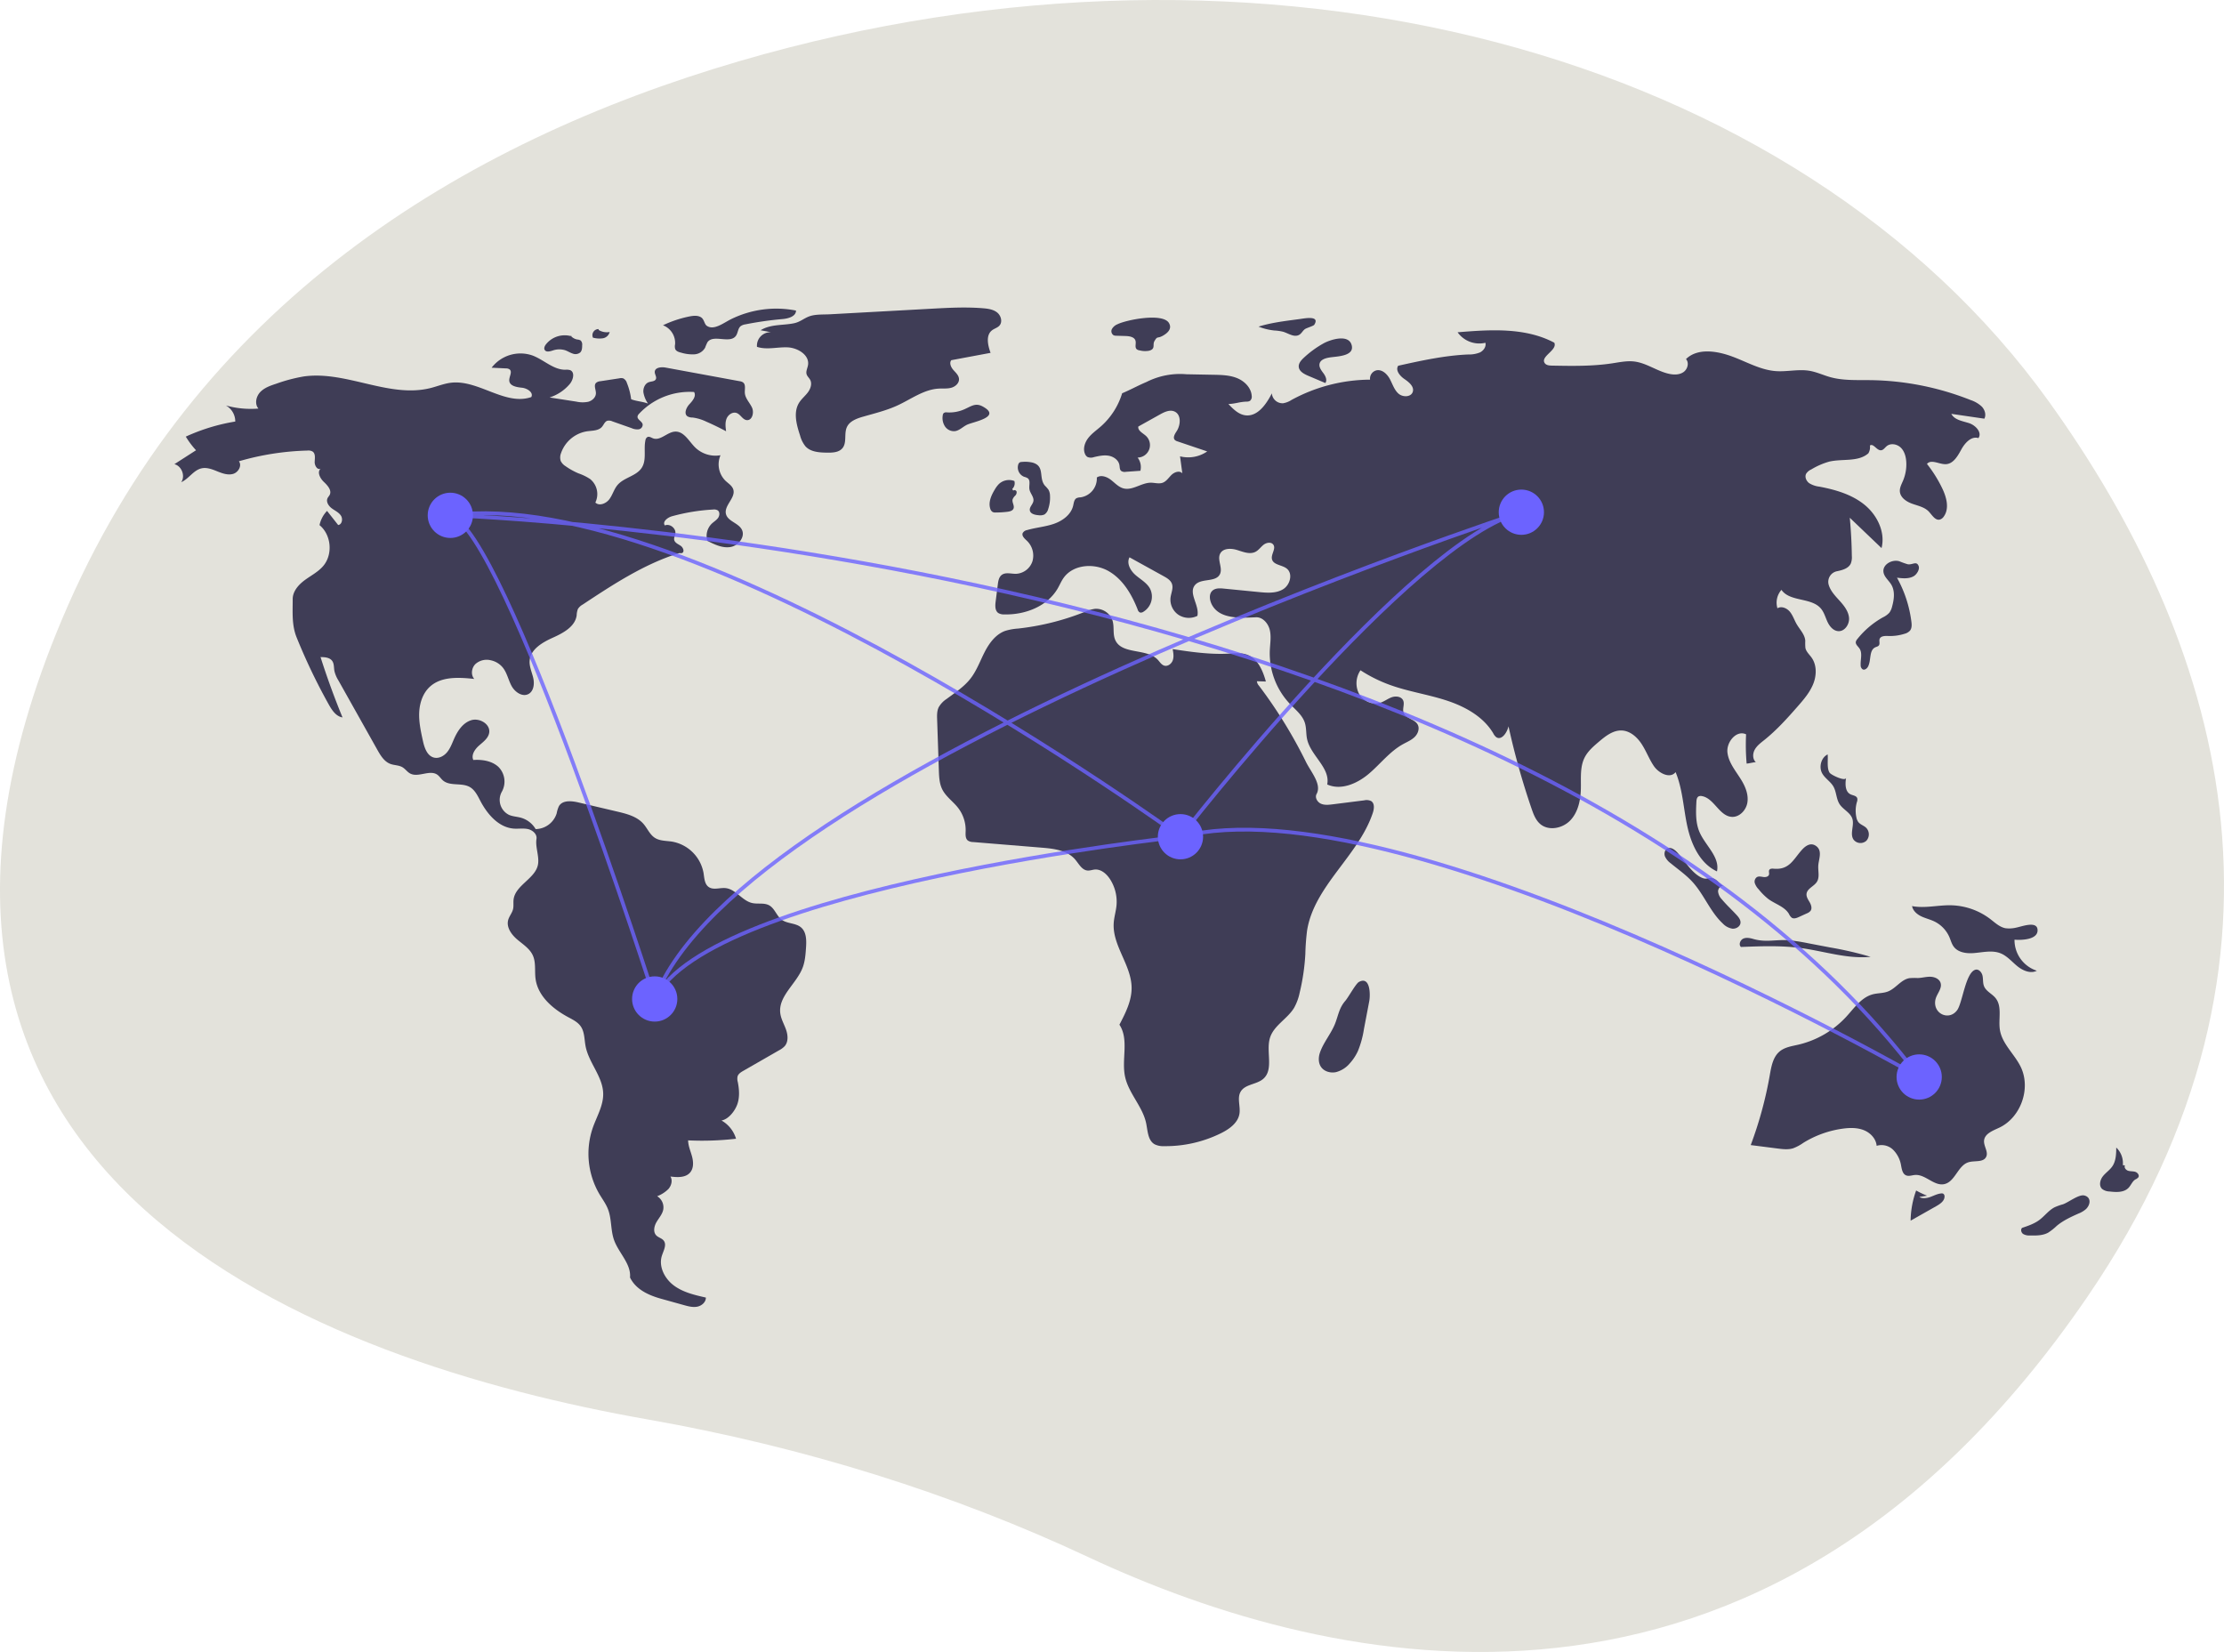 <?xml version="1.0" encoding="UTF-8" standalone="no"?>
<svg
   width="1176.606"
   height="873.979"
   viewBox="0 0 1176.606 873.979"
   role="img"
   version="1.1"
   id="svg68"
   xmlns="http://www.w3.org/2000/svg"
   xmlns:svg="http://www.w3.org/2000/svg"
   xmlns:rdf="http://www.w3.org/1999/02/22-rdf-syntax-ns#"
   xmlns:cc="http://creativecommons.org/ns#"
   xmlns:dc="http://purl.org/dc/elements/1.1/">
  <defs
     id="defs72" />
  <title
     id="title2">connected world</title>
  <path
     d="M1095.664,225.463C962.121,39.632,680.019-35.748,402.58,45.439,255.907,88.36,114.487,174.358,44.402,340.88-80.881,638.554,182.167,733.624,354.172,763.924c83.172,14.651,161.507,39.263,233.089,72.771C716.045,896.979,944,950.398,1115.894,699.286,1240.482,517.28,1184.616,349.244,1095.664,225.463Z"
     fill="#f2f2f2"
     id="path4"
     transform="translate(-11.697 -13.011)"
     style="fill:#e3e2db" />
  <g
     id="_x38_"
     transform="matrix(11.862,0,0,10.784,-1607.939,-1443.601)">
    <g
       id="_x31_0"
       transform="matrix(0.858,0,0,1.216,-117.502,-33.829)">
      <path
         style="fill:#ffccaa"
         d="m 176.627,141.939 c 13.089,-7.887 29.892,-11.402 32.119,-7.273 1.558,2.889 -4.851,7.981 -3.018,10.616 2.062,2.965 11.596,-1.433 12.846,0.786 0.82,1.455 -2.28,5.12 -6.423,8.521 -18.634,15.295 -51.273,19.433 -53.221,13.83 -1.544,-4.442 16.433,-14.328 14.878,-16.91 -0.889,-1.476 -7.072,1.237 -7.754,-0.086 -0.684,-1.33 4.614,-5.893 10.573,-9.484 z"
         id="path11438" />
      <g
         id="g11542">
        <g
           id="g11444">
          <path
             style="fill:#ff9e94"
             d="m 183.351,137.559 -0.506,-2.419 c 1.009,-0.362 2.013,-0.728 3.022,-1.09 0.294,-0.105 0.584,-0.21 0.878,-0.315 0.688,-0.246 1.37,-0.496 2.058,-0.742 1.82,0.164 3.634,0.325 5.453,0.484 -0.007,0.108 -0.031,0.269 -0.098,0.463 -0.339,0.961 -1.477,1.778 -6.352,2.823 -1.122,0.24 -2.637,0.533 -4.455,0.796 z"
             id="path11440" />
          <path
             style="fill:#190404"
             d="m 187.26,137.142 c -0.335,-1.193 -0.669,-2.386 -1.003,-3.579 1.49,-0.282 2.5,-0.7 3.177,-1.056 0.434,-0.229 1.328,-0.747 2.532,-0.721 0.134,0.003 0.244,0.012 0.318,0.019 0.658,0.558 1.316,1.117 1.974,1.675 0.042,0.174 0.047,0.329 0.032,0.464 -0.135,1.283 -2.131,1.897 -2.247,1.932 -1.594,0.421 -3.189,0.843 -4.783,1.266 z"
             id="path11442" />
        </g>
        <path
           style="fill:#ff9e94"
           d="m 206.612,133.844 c 0.325,0.498 0.65,0.995 0.974,1.493 -0.832,0.817 -1.468,1.53 -1.901,2.037 -1.779,2.086 -2.278,3.021 -3.573,3.562 -0.511,0.214 -1.295,0.423 -2.399,0.306 -0.198,-0.666 -0.397,-1.333 -0.595,-1.999 0.621,-0.635 1.177,-1.073 1.543,-1.341 2.009,-1.472 3.41,-1.558 5.096,-3.138 0.402,-0.376 0.691,-0.717 0.855,-0.92 z"
           id="path11446" />
        <path
           style="fill:#ff9e94"
           d="m 179.793,144.826 c -0.507,-0.309 -1.015,-0.618 -1.522,-0.928 0.399,-1.096 0.666,-2.013 0.838,-2.658 0.708,-2.652 0.763,-3.7 1.691,-4.753 0.368,-0.418 0.988,-0.959 2.045,-1.348 0.462,0.529 0.924,1.058 1.386,1.586 -0.288,0.84 -0.6,1.475 -0.815,1.874 -1.179,2.193 -2.407,2.875 -3.248,5.027 -0.201,0.515 -0.315,0.947 -0.375,1.2 z"
           id="path11448" />
        <path
           style="fill:#ff9e94"
           d="m 180.335,146.716 c -0.071,0.054 -0.185,-0.012 -0.241,-0.044 -0.036,-0.029 -0.162,-0.108 -0.277,-0.492 -0.046,-0.143 -0.095,-0.349 -0.122,-0.62 -0.074,-0.181 -0.167,-0.22 -0.229,-0.229 -0.082,-0.004 -0.343,0.062 -1.12,1.726 0,0 -0.248,0.525 -0.503,1.026 -0.021,0.073 -0.27,0.929 -0.545,0.909 -0.032,-0.002 -0.068,-0.016 -0.107,-0.055 -0.039,-0.24 0.028,-0.463 0.138,-0.725 0.11,-0.261 0.264,-0.559 0.396,-0.96 0.061,-0.189 0.143,-0.471 0.208,-0.825 -0.028,-0.021 -0.076,-0.041 -0.141,-0.041 -0.256,0.032 -0.425,0.566 -0.902,1.343 -0.198,0.336 -0.637,1.045 -0.833,0.981 -0.067,-0.019 -0.085,-0.129 -0.096,-0.171 -0.105,-0.424 0.268,-0.819 0.581,-1.245 0.221,-0.301 0.515,-0.749 0.803,-1.363 -0.306,0.333 -0.616,0.68 -0.927,1.04 -0.258,0.299 -0.507,0.594 -0.747,0.887 -0.108,-0.033 -0.152,-0.088 -0.17,-0.118 -0.092,-0.153 0.003,-0.434 0.275,-0.661 0.426,-0.546 0.852,-1.092 1.277,-1.638 -0.064,-0.092 -0.119,-0.181 -0.175,-0.27 -0.406,0.322 -0.713,0.631 -0.93,0.856 -0.216,0.225 -0.431,0.47 -0.539,0.416 -0.076,-0.041 -0.057,-0.219 -0.05,-0.235 0.016,-0.21 0.154,-0.396 0.393,-0.639 0.56,-0.471 0.961,-0.825 1.04,-0.904 0.078,-0.077 0.146,-0.155 0.146,-0.155 0.015,-0.016 0.035,-0.04 0.061,-0.071 0.015,-0.018 0.068,-0.083 0.122,-0.163 0.068,-0.1 0.078,-0.135 0.136,-0.231 0,0 0.056,-0.092 0.163,-0.231 0.846,-1.092 2.502,-0.738 2.343,-0.519 0.084,0.49 0.524,1.944 0.524,1.944 0.274,0.921 0.13,1.41 0.048,1.477 z"
           id="path11450" />
        <path
           style="fill:#ff9e94"
           d="m 205.371,132.449 c 0.067,-0.058 0.185,-0.001 0.244,0.028 0.038,0.026 0.169,0.097 0.31,0.472 0.055,0.139 0.119,0.342 0.164,0.611 0.086,0.176 0.182,0.209 0.245,0.213 0.082,-0.002 0.339,-0.085 1.002,-1.799 0,0 0.212,-0.542 0.433,-1.059 0.016,-0.074 0.206,-0.946 0.483,-0.945 0.032,0 0.069,0.012 0.111,0.047 0.055,0.237 0.004,0.465 -0.089,0.733 -0.092,0.268 -0.225,0.576 -0.33,0.986 -0.048,0.192 -0.111,0.48 -0.152,0.838 0.03,0.019 0.078,0.036 0.144,0.031 0.253,-0.049 0.386,-0.594 0.809,-1.402 0.175,-0.349 0.565,-1.087 0.765,-1.036 0.068,0.014 0.094,0.123 0.107,0.164 0.134,0.417 -0.213,0.836 -0.496,1.283 -0.2,0.315 -0.464,0.782 -0.709,1.415 0.283,-0.353 0.569,-0.72 0.855,-1.101 0.237,-0.316 0.466,-0.628 0.685,-0.936 0.11,0.026 0.157,0.078 0.178,0.107 0.103,0.146 0.026,0.433 -0.23,0.678 -0.388,0.574 -0.776,1.148 -1.165,1.722 0.07,0.088 0.131,0.172 0.193,0.257 0.384,-0.349 0.67,-0.678 0.87,-0.918 0.201,-0.24 0.399,-0.499 0.51,-0.451 0.079,0.036 0.071,0.215 0.066,0.232 -0.002,0.21 -0.127,0.406 -0.349,0.664 -0.527,0.508 -0.903,0.889 -0.977,0.973 -0.072,0.082 -0.136,0.165 -0.136,0.165 -0.014,0.018 -0.032,0.042 -0.056,0.075 -0.013,0.019 -0.062,0.087 -0.111,0.171 -0.061,0.105 -0.069,0.14 -0.12,0.24 0,0 -0.049,0.095 -0.148,0.241 -0.771,1.147 -2.447,0.907 -2.304,0.677 -0.117,-0.483 -0.655,-1.905 -0.655,-1.905 -0.335,-0.899 -0.223,-1.398 -0.147,-1.471 z"
           id="path11452" />
        <g
           id="g11524">
          <path
             style="fill:#ff9e94"
             d="m 196.742,131.029 c -0.246,0.467 -0.493,0.937 -0.742,1.405 -0.395,0.75 -0.79,1.5 -1.185,2.25 l -3.343,-1.702 c 1.009,-1.472 2.018,-2.945 3.027,-4.417 0.327,0.477 0.74,1.006 1.255,1.544 0.339,0.351 0.672,0.657 0.988,0.92 z"
             id="path11454" />
          <path
             style="fill:#190404"
             d="m 196.742,131.029 c -0.246,0.467 -0.493,0.937 -0.742,1.405 -0.619,-0.336 -0.736,-1.362 -0.255,-2.305 0.339,0.284 0.668,0.592 0.997,0.9 z"
             id="path11456" />
          <path
             style="fill:#ff9e94"
             d="m 195.61,140.004 c -0.175,0.262 -0.397,0.548 -0.699,0.826 -0.738,1.373 -1.477,2.739 -2.215,4.112 -0.524,0.961 -1.04,1.921 -1.564,2.882 -0.849,1.564 -1.707,3.128 -2.556,4.683 -0.667,-1.516 -1.342,-3.04 -2.008,-4.556 -0.333,-0.754 -0.659,-1.5 -0.992,-2.254 0.762,-2.278 1.524,-4.564 2.286,-6.842 0.04,-0.357 0.389,-3.207 1.85,-5.033 0.754,-0.945 1.651,-1.524 1.651,-1.524 0.333,-0.214 0.643,-0.373 0.905,-0.492 0.111,-0.048 0.206,-0.087 0.286,-0.119 0.77,0.588 1.548,1.167 2.318,1.746 0.04,0.056 0.159,0.246 0.318,0.524 0.238,0.635 0.452,1.381 0.571,2.238 0.214,1.515 0.063,2.824 -0.151,3.809 z"
             id="path11458" />
          <path
             style="fill:#ff9e94"
             d="m 190.047,144.855 c 2.005,0.987 2.969,3.13 2.154,4.786 -0.815,1.657 -3.102,2.2 -5.107,1.213 -2.005,-0.987 -2.969,-3.13 -2.154,-4.786 0.816,-1.657 3.102,-2.2 5.107,-1.213 z"
             id="path11460" />
          <path
             style="fill:#ff9e94"
             d="m 203.058,155.253 c -0.183,0.429 -1,0.635 -2.207,0.532 -0.778,-0.064 -1.73,-0.254 -2.762,-0.587 -0.365,-0.183 -0.73,-0.357 -1.095,-0.54 -3.001,-1.469 -5.993,-2.953 -8.994,-4.422 0.738,-2.048 1.477,-4.088 2.223,-6.136 1.151,0.468 2.453,1.103 3.81,1.969 3.064,1.961 5.088,4.286 6.335,5.993 0.302,0.199 0.595,0.405 0.857,0.611 0.087,0.071 0.175,0.143 0.262,0.214 1.134,0.945 1.785,1.866 1.571,2.366 z"
             id="path11462" />
          <path
             style="fill:#ff9e94"
             d="m 189.64,150.163 c -1.442,1.707 -3.755,2.124 -5.165,0.932 -1.41,-1.192 -1.384,-3.542 0.058,-5.248 1.443,-1.707 3.755,-2.124 5.165,-0.932 1.41,1.191 1.384,3.541 -0.058,5.248 z"
             id="path11464" />
          <path
             style="fill:#ff9e94"
             d="m 176.403,160.271 c -0.372,-0.281 -0.374,-1.124 0.018,-2.27 0.25,-0.74 0.665,-1.618 1.238,-2.538 0.266,-0.31 0.523,-0.622 0.789,-0.932 2.151,-2.556 4.315,-5.101 6.466,-7.657 1.809,1.212 3.609,2.422 5.416,3.641 -0.733,1.003 -1.664,2.113 -2.832,3.221 -2.644,2.499 -5.39,3.9 -7.348,4.697 -0.266,0.245 -0.537,0.48 -0.801,0.684 -0.09,0.067 -0.181,0.135 -0.271,0.202 -1.19,0.872 -2.241,1.281 -2.675,0.952 z"
             id="path11466" />
          <g
             id="g11472">
            <path
               style="fill:#ff9e94"
               d="m 196.717,131.293 c -0.608,-0.185 -1.742,-0.669 -2.855,-2.136 -0.064,-0.083 -0.989,-1.341 -0.443,-2.81 0.35,-0.943 1.136,-1.516 1.857,-1.746 1.508,-0.482 3.157,0.398 3.486,1.245 0.055,0.142 0.083,0.276 0.097,0.391 0.085,0.972 0.127,1.409 0.133,1.431 0.002,0.006 0.011,0.037 0.004,0.076 -0.005,0.026 -0.015,0.045 -0.022,0.057 -0.049,0.12 -0.098,0.241 -0.148,0.361 -0.07,0.828 -0.086,1.176 -0.076,1.283 0.015,0.212 0.021,0.3 -0.018,0.372 -0.012,0.021 -0.021,0.039 -0.015,0.06 0.012,0.039 0.068,0.035 0.084,0.07 0.024,0.051 -0.067,0.139 -0.083,0.155 -0.016,0.015 -0.15,0.145 -0.268,0.105 -0.045,-0.015 -0.079,-0.052 -0.078,-0.053 0.003,-0.005 0.212,0.105 0.199,0.195 -0.005,0.036 -0.047,0.069 -0.058,0.077 -0.035,0.027 -0.063,0.028 -0.078,0.036 -0.097,0.048 0.039,0.599 -0.059,0.803 -0.146,0.299 -0.951,0.243 -1.659,0.028 z"
               id="path11468" />
            <path
               style="fill:#ff9e94"
               d="m 199.305,129.242 c -0.017,0.134 -0.168,0.216 -0.224,0.247 -0.154,0.084 -0.305,0.072 -0.365,0.064 -0.038,-0.034 -0.098,-0.101 -0.101,-0.19 -0.003,-0.074 0.045,-0.109 0.069,-0.196 0.016,-0.056 0.025,-0.141 -0.015,-0.26 0.048,-0.278 0.096,-0.557 0.144,-0.835 0.071,0.178 0.127,0.323 0.164,0.423 0.125,0.33 0.12,0.338 0.165,0.42 0.104,0.192 0.175,0.23 0.163,0.327 z"
               id="path11470" />
          </g>
          <g
             id="g11476">
            <path
               style="fill:#190404"
               d="m 197.767,128.289 c -0.032,0 -0.064,-0.012 -0.088,-0.036 -0.049,-0.049 -0.049,-0.129 0,-0.178 0.078,-0.078 0.247,-0.215 0.495,-0.257 0.282,-0.052 0.517,0.056 0.651,0.139 l 0.069,-0.104 c 0.038,-0.059 0.115,-0.072 0.173,-0.036 0.058,0.038 0.074,0.115 0.036,0.173 l -0.141,0.213 c -0.02,0.03 -0.052,0.051 -0.087,0.056 -0.03,0.008 -0.071,-0.006 -0.099,-0.029 -0.042,-0.037 -0.268,-0.218 -0.561,-0.165 -0.18,0.03 -0.302,0.131 -0.359,0.188 -0.025,0.024 -0.057,0.036 -0.089,0.036 z"
               id="path11474" />
          </g>
          <path
             style="fill:#190404"
             d="m 198.845,128.234 c -0.02,0.154 -0.151,0.264 -0.292,0.246 -0.141,-0.018 -0.24,-0.158 -0.22,-0.312 0.02,-0.154 0.151,-0.265 0.292,-0.246 0.141,0.018 0.24,0.158 0.22,0.312 z"
             id="path11478" />
          <path
             style="fill:#190404"
             d="m 197.372,127.501 c 0,0 0.133,-0.024 0.258,-0.015 0.204,0.015 0.627,0.128 1.159,0.336 0.033,-0.035 0.115,-0.13 0.14,-0.279 0.021,-0.127 -0.011,-0.228 -0.028,-0.273 -0.37,-0.034 -0.638,-0.087 -0.825,-0.134 -0.07,-0.018 -0.279,-0.072 -0.538,-0.039 -0.125,0.016 -0.182,0.045 -0.209,0.059 -0.195,0.105 -0.256,0.323 -0.274,0.398 0.08,-0.018 0.188,-0.039 0.317,-0.053 z"
             id="path11480" />
          <g
             id="g11484">
            <path
               style="fill:#190404"
               d="m 198.449,130.33 c -0.029,-0.004 -0.665,-0.158 -0.665,-0.158 -0.067,-0.016 -0.108,-0.084 -0.092,-0.15 0.017,-0.067 0.082,-0.112 0.151,-0.092 l 0.635,0.154 c 0.067,0.016 0.108,0.083 0.092,0.15 -0.013,0.058 -0.065,0.096 -0.121,0.096 z"
               id="path11482" />
          </g>
          <g
             id="g11492">
            <path
               style="fill:#ff9e94"
               d="m 192.436,169.341 c -1.493,-1.724 -2.987,-3.449 -4.48,-5.173 0.151,-0.218 0.408,-0.508 0.822,-0.657 0.156,-0.056 0.279,-0.072 0.344,-0.082 0.337,-0.052 0.846,-0.208 1.573,-0.683 0.306,0.283 0.611,0.565 0.917,0.847 -0.575,2.563 -0.317,3.51 0.049,3.888 0.258,0.267 0.335,0.671 0.575,0.954 0.154,0.182 0.363,0.389 0.33,0.642 -0.017,0.116 -0.078,0.205 -0.13,0.264 z"
               id="path11486" />
            <path
               style="fill:#ff9e94"
               d="m 201.486,152.887 c 0.499,0.814 0.997,1.628 1.495,2.442 -0.116,0.119 -0.242,0.239 -0.377,0.358 -0.68,0.595 -1.393,0.961 -1.999,1.193 -0.632,0.366 -1.273,0.76 -1.921,1.183 -2.874,1.873 -5.239,3.937 -7.16,5.945 l -0.191,0.191 c -0.103,0.111 -0.214,0.23 -0.318,0.341 -0.087,-0.103 -0.183,-0.206 -0.278,-0.31 -0.286,-0.333 -0.579,-0.659 -0.873,-0.992 0.008,-0.016 0.016,-0.032 0.032,-0.048 1.072,-1.81 2.104,-3.27 2.913,-4.342 2.35,-3.12 3.556,-3.913 4.183,-4.191 0.087,-0.04 0.167,-0.071 0.238,-0.095 0.444,-0.159 0.937,-0.262 1.794,-0.643 0.921,-0.413 1.659,-0.865 2.199,-1.246 0.088,0.071 0.176,0.143 0.263,0.214 z"
               id="path11488" />
            <path
               style="fill:#190404"
               d="m 192.484,169.514 -4.614,-5.358 c 0.155,-0.156 0.352,-0.327 0.594,-0.489 0.465,-0.311 0.914,-0.467 1.24,-0.548 -0.3,0.958 -0.204,1.248 -0.07,1.342 0.241,0.168 0.662,-0.253 1.461,-0.267 0.386,-0.007 0.7,0.084 0.889,0.153 -0.102,0.238 -0.205,0.477 -0.307,0.715 0.184,0.65 0.355,1.168 0.472,1.511 0.465,1.358 0.831,2.088 0.485,2.723 -0.053,0.098 -0.11,0.171 -0.15,0.218 z"
               id="path11490" />
          </g>
          <g
             id="g11500">
            <path
               style="fill:#ff9e94"
               d="m 169.219,174.351 c -0.016,0.119 -0.071,0.206 -0.127,0.262 -1.492,-1.723 -2.985,-3.445 -4.477,-5.168 0.079,-0.111 0.175,-0.238 0.31,-0.357 0.064,-0.048 0.127,-0.095 0.198,-0.143 0.024,-0.016 0.048,-0.032 0.071,-0.04 0.071,-0.048 0.151,-0.087 0.238,-0.119 0.159,-0.056 0.278,-0.071 0.341,-0.079 0.143,-0.024 0.326,-0.064 0.54,-0.151 0.278,-0.095 0.619,-0.262 1.04,-0.532 0.302,0.278 0.611,0.563 0.913,0.841 -0.048,0.222 -0.095,0.429 -0.135,0.627 -0.349,1.873 -0.199,2.731 0.087,3.136 -0.016,0.198 -0.024,0.389 -0.032,0.587 0.349,0.191 0.627,0.413 0.818,0.627 0.04,0.048 0.079,0.095 0.103,0.135 0.016,0.024 0.032,0.048 0.048,0.071 0.048,0.097 0.08,0.2 0.064,0.303 z"
               id="path11494" />
            <path
               style="fill:#ff9e94"
               d="m 178.142,158.163 c 1.106,-0.372 1.758,-0.419 1.956,-0.142 0.332,0.465 -0.613,1.843 -2.837,4.135 -0.635,0.365 -1.278,0.762 -1.921,1.183 -2.874,1.873 -5.239,3.937 -7.16,5.946 l -0.19,0.191 c -0.103,0.111 -0.214,0.23 -0.318,0.341 -0.087,-0.103 -0.183,-0.206 -0.278,-0.31 -0.286,-0.333 -0.579,-0.659 -0.873,-0.992 0.008,-0.016 0.016,-0.032 0.032,-0.048 1.072,-1.81 2.104,-3.271 2.913,-4.342 2.35,-3.12 3.556,-3.913 4.183,-4.191 0.087,-0.04 0.167,-0.071 0.238,-0.095 0.445,-0.159 0.937,-0.262 1.794,-0.643 0.921,-0.413 1.659,-0.865 2.199,-1.246 0.088,0.07 0.175,0.141 0.262,0.213 z"
               id="path11496" />
            <path
               style="fill:#190404"
               d="m 169.29,174.574 c -0.016,0.064 -0.063,0.143 -0.151,0.214 -0.572,-0.016 -1.143,-0.04 -1.715,-0.063 -0.968,-1.762 -1.937,-3.524 -2.897,-5.295 0.111,-0.111 0.238,-0.23 0.397,-0.341 0.064,-0.048 0.127,-0.095 0.198,-0.143 0.024,-0.016 0.048,-0.032 0.071,-0.04 0.437,-0.294 0.857,-0.437 1.167,-0.516 -0.016,0.056 -0.032,0.111 -0.048,0.167 -0.246,0.826 -0.151,1.095 -0.024,1.183 0.238,0.167 0.667,-0.254 1.461,-0.27 0.135,0 0.262,0.008 0.381,0.024 0.214,0.032 0.389,0.087 0.508,0.127 l -0.31,0.714 c -0.04,0.762 -0.079,1.532 -0.111,2.294 -0.016,0.198 -0.024,0.389 -0.032,0.587 0.349,0.191 0.627,0.413 0.818,0.627 0.04,0.048 0.079,0.095 0.103,0.135 0.016,0.024 0.032,0.048 0.048,0.071 0.136,0.191 0.184,0.374 0.136,0.525 z"
               id="path11498" />
          </g>
          <path
             style="fill:#3aabd8"
             d="m 168.932,168.519 c -0.939,-0.808 -1.878,-1.615 -2.816,-2.423 1.623,-2.07 3.981,-4.494 7.294,-6.475 0.795,-0.476 1.576,-0.884 2.33,-1.237 0.623,-1.176 1.371,-2.436 2.271,-3.736 1.639,-2.368 3.359,-4.26 4.906,-5.735 0.155,-0.617 0.471,-1.562 1.149,-2.556 0.676,-0.991 1.439,-1.629 1.955,-1.998 1.729,1.955 3.458,3.91 5.187,5.865 -1.427,1.698 -3.104,3.503 -5.063,5.325 -3.097,2.881 -6.143,5.101 -8.832,6.8 -2.794,2.056 -5.588,4.113 -8.381,6.17 z"
             id="path11502" />
          <path
             style="fill:#3aabd8"
             d="m 196.38,154.59 c -2.726,-1.066 -5.451,-2.132 -8.176,-3.198 -0.727,-2.345 -1.455,-4.689 -2.183,-7.034 1.637,1.515 3.679,2.145 5.318,1.506 0.368,-0.143 0.863,-0.408 1.358,-0.926 0.97,0.608 1.978,1.3 3.003,2.087 2.702,2.074 4.807,4.256 6.421,6.224 0.687,0.392 1.118,1.081 1.109,1.808 -0.007,0.613 -0.324,1.048 -0.453,1.207 -3.386,2.491 -6.773,4.981 -10.159,7.472 -1.056,-0.816 -2.112,-1.631 -3.168,-2.447 1.191,-1.506 2.679,-3.146 4.524,-4.764 0.817,-0.718 1.625,-1.361 2.406,-1.935 z"
             id="path11504" />
          <path
             style="fill:#190404"
             d="m 195.61,140.004 c -0.064,0.278 -0.135,0.524 -0.198,0.746 -0.619,1.58 -1.246,3.159 -1.873,4.731 -0.31,0.786 -1.008,1.373 -1.357,1.691 -0.294,0.27 -0.643,0.492 -1.048,0.651 -1.159,0.468 -2.747,0.492 -4.564,0.127 -1.786,-0.357 -3.802,-1.088 -5.85,-2.12 4.255,-4.628 6.136,-7.66 7.009,-9.716 0.341,-0.802 1.302,-3.278 3.524,-4.08 0.413,-0.151 0.77,-0.206 1.016,-0.23 0.984,0.714 1.945,1.437 2.921,2.151 0.238,0.635 0.452,1.381 0.571,2.238 0.214,1.517 0.063,2.826 -0.151,3.811 z"
             id="path11506" />
          <g
             id="g11510">
            <path
               style="fill:#190404"
               d="m 189.495,152.023 c -0.029,0 -0.059,-0.011 -0.083,-0.031 -0.052,-0.046 -0.056,-0.125 -0.011,-0.177 l 1.977,-2.232 c 0.046,-0.05 0.125,-0.055 0.177,-0.011 0.052,0.046 0.056,0.125 0.011,0.177 l -1.977,2.232 c -0.025,0.027 -0.059,0.042 -0.094,0.042 z"
               id="path11508" />
          </g>
          <g
             id="g11514">
            <path
               style="fill:#190404"
               d="m 196.615,154.592 c -0.046,0 -0.091,-0.025 -0.112,-0.07 -0.03,-0.063 -0.004,-0.137 0.058,-0.167 l 1.18,-0.573 c 0.062,-0.03 0.137,-0.005 0.167,0.058 0.03,0.063 0.004,0.137 -0.058,0.167 l -1.18,0.573 c -0.018,0.008 -0.037,0.012 -0.055,0.012 z"
               id="path11512" />
          </g>
          <g
             id="g11518">
            <path
               style="fill:#190404"
               d="m 197.231,154.688 c -0.064,0 -0.119,-0.05 -0.124,-0.115 -0.006,-0.068 0.045,-0.129 0.114,-0.135 l 0.76,-0.063 c 0.071,0.003 0.129,0.046 0.135,0.115 0.006,0.068 -0.045,0.129 -0.114,0.135 l -0.76,0.063 c -0.004,0 -0.007,0 -0.011,0 z"
               id="path11516" />
          </g>
          <g
             id="g11522">
            <path
               style="fill:#190404"
               d="m 175.947,158.901 c -0.067,0 -0.122,-0.053 -0.125,-0.12 -0.003,-0.069 0.051,-0.127 0.12,-0.13 l 1.136,-0.044 c 0.083,0.002 0.127,0.052 0.13,0.12 0.002,0.069 -0.051,0.127 -0.12,0.13 l -1.136,0.044 c -0.002,0 -0.004,0 -0.005,0 z"
               id="path11520" />
          </g>
        </g>
        <g
           id="g11530">
          <path
             style="fill:#ff9e94"
             d="m 201.353,139.393 -1.639,1.849 c -0.893,-0.594 -1.785,-1.181 -2.677,-1.775 -0.26,-0.173 -0.517,-0.343 -0.777,-0.517 -0.608,-0.405 -1.215,-0.804 -1.824,-1.209 -0.954,-1.558 -1.908,-3.11 -2.865,-4.665 0.091,-0.06 0.235,-0.136 0.43,-0.198 0.974,-0.301 2.308,0.124 6.055,3.414 0.862,0.758 2.001,1.8 3.297,3.101 z"
             id="path11526" />
          <path
             style="fill:#190404"
             d="m 198.685,136.505 c -0.758,0.98 -1.516,1.96 -2.274,2.941 -1.014,-0.747 -2.027,-1.493 -3.041,-2.24 -0.6,-1.377 -1.2,-2.754 -1.799,-4.131 0.115,-0.137 0.236,-0.234 0.354,-0.303 1.11,-0.657 2.794,0.578 2.891,0.651 1.289,1.027 2.579,2.055 3.869,3.082 z"
             id="path11528" />
        </g>
        <g
           id="g11534">
          <path
             style="fill:#727272"
             d="m 195.763,139.267 c -0.024,0 -0.047,-0.007 -0.069,-0.021 l -2.797,-1.841 c -0.058,-0.038 -0.074,-0.115 -0.036,-0.173 0.038,-0.06 0.115,-0.073 0.173,-0.036 l 2.797,1.841 c 0.058,0.038 0.074,0.115 0.036,0.173 -0.024,0.037 -0.064,0.057 -0.104,0.057 z"
             id="path11532" />
        </g>
        <g
           id="g11538">
          <path
             style="fill:#727272"
             d="m 187.438,136.944 c -0.018,0 -0.036,-0.004 -0.053,-0.012 -0.063,-0.029 -0.089,-0.105 -0.06,-0.167 l 1.868,-3.965 c 0.03,-0.063 0.105,-0.088 0.167,-0.06 0.063,0.029 0.089,0.105 0.06,0.167 l -1.868,3.965 c -0.022,0.046 -0.067,0.072 -0.114,0.072 z"
             id="path11536" />
        </g>
        <path
           style="fill:#190404"
           d="m 198.343,125.35 c 0.002,-0.065 0,-0.182 -0.033,-0.32 -0.253,-1.08 -1.927,-1.586 -2.04,-1.417 -0.044,0.066 0.161,0.223 0.104,0.317 -0.079,0.129 -0.517,-0.097 -1.038,-0.153 -0.88,-0.094 -1.657,0.333 -1.639,0.426 0.015,0.074 0.537,-0.011 0.562,0.092 0.042,0.176 -1.453,0.558 -1.425,1 0.01,0.149 0.184,0.187 0.24,0.437 0.061,0.273 -0.082,0.514 -0.12,0.59 -0.378,0.748 0.495,3.073 0.939,3.01 0.414,-0.059 0.141,-2.161 0.918,-2.376 0.507,-0.14 0.975,0.622 1.401,0.418 0.497,-0.238 0.135,-1.428 0.729,-1.72 0.204,-0.1 0.356,-0.015 1.023,-0.19 0.165,-0.044 0.297,-0.087 0.379,-0.114 z"
           id="path11540" />
      </g>
      <path
         style="fill:#f4c738"
         d="m 163.228,131.71 c 1.48,2.321 2.96,4.643 4.439,6.964 0.504,-0.845 1.008,-1.69 1.512,-2.536 1.387,2.064 2.775,4.129 4.162,6.193 -1.347,-2.98 -2.695,-5.959 -4.042,-8.939 -0.725,0.922 -1.45,1.844 -2.175,2.767 -1.298,-1.483 -2.597,-2.966 -3.896,-4.449 z"
         id="path11544" />
      <path
         style="fill:#f4c738"
         d="m 158.836,141.606 c 2.321,0.82 4.642,1.639 6.963,2.459 -0.111,-0.873 -0.221,-1.746 -0.332,-2.619 2.114,0.689 4.229,1.379 6.343,2.069 -2.59,-1.356 -5.18,-2.713 -7.771,-4.069 -0.002,1.049 -0.005,2.098 -0.007,3.146 -1.732,-0.329 -3.464,-0.657 -5.196,-0.986 z"
         id="path11546" />
    </g>
  </g>
  <path
     d="m 333.906,211.205 a 34.385,34.385 0 0 0 -2.248,-8.605 3.895,3.895 0 0 0 -1.98,-2.439 4.08,4.08 0 0 0 -1.965,-0.022 l -10.087,1.544 a 3.867,3.867 0 0 0 -2.302,0.894 c -1.314,1.382 -0.02,3.607 -0.06,5.513 -0.045,2.143 -1.95,3.883 -4.015,4.459 a 15.177,15.177 0 0 1 -6.38,-0.079 l -14.105,-2.192 a 23.256,23.256 0 0 0 10.671,-7.121 c 1.856,-2.199 2.844,-6.304 0.161,-7.345 a 6.585,6.585 0 0 0 -2.45,-0.197 c -6.391,0.05 -11.419,-5.286 -17.402,-7.533 a 19.241,19.241 0 0 0 -21.655,6.455 l 7.514,0.362 a 3.335,3.335 0 0 1 2.001,0.534 c 1.647,1.353 -0.401,3.952 -0.169,6.07 0.301,2.752 3.956,3.34 6.711,3.619 2.755,0.278 6.25,2.517 4.925,4.948 -13.847,4.769 -27.937,-9.323 -42.479,-7.588 -3.68,0.439 -7.156,1.885 -10.749,2.794 -21.951,5.554 -44.644,-9.264 -67.068,-6.126 a 85.163,85.163 0 0 0 -14.64,3.861 c -3.052,1.002 -6.235,2.085 -8.453,4.409 -2.218,2.324 -3.061,6.298 -0.961,8.729 a 49.126,49.126 0 0 1 -17.216,-1.636 9.645,9.645 0 0 1 4.959,8.5 102.145,102.145 0 0 0 -26.167,7.979 44.073,44.073 0 0 0 5.416,7.215 l -11.445,7.353 c 3.867,0.974 5.866,6.247 3.617,9.54 4.009,-1.784 6.494,-6.398 10.782,-7.333 2.809,-0.613 5.667,0.536 8.331,1.616 2.665,1.079 5.593,2.126 8.352,1.316 2.758,-0.81 4.793,-4.387 3.04,-6.666 a 142.719,142.719 0 0 1 36.253,-5.664 4.547,4.547 0 0 1 2.746,0.521 c 1.598,1.109 1.178,3.504 1.092,5.447 -0.086,1.943 1.429,4.497 3.165,3.621 -2.043,1.772 -0.297,5.108 1.664,6.971 1.96,1.863 4.323,4.434 3.123,6.858 -0.313,0.633 -0.845,1.139 -1.146,1.777 -0.89,1.884 0.523,4.081 2.189,5.332 1.666,1.251 3.707,2.126 4.864,3.858 1.157,1.733 0.632,4.765 -1.438,5.007 l -5.882,-7.469 a 15.314,15.314 0 0 0 -3.974,7.53 c 6.238,5.099 7.176,15.478 1.954,21.613 -2.669,3.135 -6.464,5.04 -9.776,7.486 -3.312,2.445 -6.377,5.928 -6.369,10.045 0.014,7.113 -0.567,13.721 2.099,20.316 a 312.966,312.966 0 0 0 16.99,35.447 c 1.681,3.006 3.853,6.301 7.258,6.819 q -6.455,-15.714 -11.621,-31.917 c 2.243,0.009 4.836,0.187 6.151,2.004 1.089,1.505 0.855,3.551 1.193,5.378 a 16.659,16.659 0 0 0 2.124,4.994 l 20.549,36.605 c 1.704,3.034 3.658,6.292 6.913,7.521 2.082,0.786 4.49,0.638 6.406,1.769 1.502,0.887 2.513,2.46 4.044,3.296 4.329,2.361 10.349,-2.167 14.394,0.652 1.157,0.806 1.893,2.087 2.958,3.01 3.736,3.236 9.865,1.071 14.179,3.485 2.78,1.556 4.22,4.667 5.703,7.486 3.714,7.062 9.723,13.981 17.683,14.543 2.5,0.177 5.054,-0.297 7.498,0.259 2.444,0.556 4.85,2.689 4.457,5.164 -0.673,4.244 1.424,8.891 0.861,13.151 -1.026,7.76 -12.032,11.169 -12.978,18.939 -0.207,1.701 0.117,3.457 -0.288,5.122 -0.496,2.041 -2.029,3.702 -2.574,5.731 -1.032,3.844 1.722,7.67 4.748,10.256 3.026,2.586 6.635,4.816 8.289,8.437 1.748,3.827 0.89,8.289 1.458,12.457 1.241,9.1 9.102,15.847 17.191,20.197 2.465,1.325 5.111,2.608 6.706,4.908 2.082,3.001 1.875,6.957 2.57,10.543 1.703,8.782 9.095,16.017 9.305,24.96 0.149,6.356 -3.384,12.122 -5.495,18.12 a 42.257,42.257 0 0 0 3.451,35.046 c 1.579,2.666 3.467,5.18 4.584,8.07 1.993,5.158 1.346,11.02 3.184,16.235 2.43,6.895 9.106,12.589 8.467,19.872 3.031,6.294 9.724,9.387 16.454,11.26 l 12.062,3.357 c 2.309,0.643 4.723,1.291 7.074,0.825 2.352,-0.465 4.596,-2.418 4.535,-4.815 -5.915,-1.334 -12.019,-2.752 -16.895,-6.357 -4.876,-3.604 -8.216,-10.023 -6.366,-15.797 0.858,-2.678 2.683,-5.769 0.948,-7.982 -0.993,-1.267 -2.81,-1.598 -3.931,-2.753 -1.748,-1.803 -1.147,-4.831 0.109,-7.005 1.256,-2.174 3.073,-4.116 3.579,-6.576 a 6.861,6.861 0 0 0 -3.216,-7.138 17.054,17.054 0 0 0 5.97,-3.831 c 1.57,-1.793 2.295,-4.557 1.06,-6.595 3.668,0.465 7.997,0.693 10.405,-2.113 1.923,-2.24 1.79,-5.59 1.031,-8.442 -0.76,-2.853 -2.044,-5.624 -2.084,-8.575 a 156.267,156.267 0 0 0 25.353,-0.86 16.439,16.439 0 0 0 -7.708,-9.654 c 3.811,-0.645 7.282,-5.207 8.486,-8.879 1.204,-3.672 0.897,-7.673 0.153,-11.465 a 6.152,6.152 0 0 1 -0.114,-3.004 c 0.429,-1.368 1.772,-2.202 3.015,-2.916 l 18.914,-10.863 a 11.017,11.017 0 0 0 3.025,-2.233 c 1.982,-2.328 1.688,-5.841 0.673,-8.725 -1.015,-2.884 -2.64,-5.595 -3.031,-8.627 -1.169,-9.068 8.538,-15.574 11.813,-24.109 1.286,-3.35 1.548,-6.991 1.796,-10.57 0.267,-3.844 0.287,-8.31 -2.665,-10.787 -2.829,-2.375 -7.251,-1.845 -10.211,-4.054 -2.714,-2.025 -3.651,-5.958 -6.616,-7.594 -2.693,-1.486 -6.07,-0.541 -9.065,-1.239 -5.274,-1.23 -8.592,-7.308 -13.978,-7.871 -3.039,-0.318 -6.478,1.168 -8.969,-0.602 -2.195,-1.559 -2.283,-4.694 -2.7,-7.353 a 20.536,20.536 0 0 0 -16.575,-16.628 c -3.133,-0.502 -6.544,-0.312 -9.209,-2.033 -2.699,-1.744 -3.937,-5.008 -6.057,-7.422 -3.417,-3.891 -8.798,-5.274 -13.84,-6.459 l -20.506,-4.821 c -3.64,-0.856 -8.332,-1.31 -10.286,1.879 a 14.738,14.738 0 0 0 -1.217,3.827 11.85,11.85 0 0 1 -11.144,8.388 13.179,13.179 0 0 0 -7.772,-6.013 c -2.079,-0.579 -4.305,-0.644 -6.288,-1.496 a 8.833,8.833 0 0 1 -3.833,-12.253 10.995,10.995 0 0 0 -1.879,-13.225 c -3.487,-3.131 -8.532,-3.887 -13.207,-3.574 -1.225,-2.672 0.823,-5.687 3.03,-7.629 2.207,-1.942 4.886,-3.851 5.366,-6.751 0.756,-4.561 -5.064,-8.026 -9.483,-6.666 -4.419,1.36 -7.24,5.652 -9.104,9.883 -1.07,2.428 -1.979,4.984 -3.667,7.031 -1.687,2.047 -4.405,3.513 -6.975,2.856 -3.639,-0.93 -5.044,-5.253 -5.849,-8.921 -1.081,-4.922 -2.167,-9.912 -1.941,-14.946 0.226,-5.034 1.923,-10.203 5.635,-13.61 6.049,-5.553 15.328,-5.009 23.491,-4.123 -1.929,-2.173 -1.452,-5.835 0.612,-7.881 a 8.96,8.96 0 0 1 8.121,-1.995 11.191,11.191 0 0 1 6.291,3.762 c 2.32,2.828 2.979,6.647 4.733,9.857 1.753,3.21 5.696,5.948 8.923,4.226 2.787,-1.488 3.23,-5.353 2.536,-8.435 -0.694,-3.082 -2.167,-6.08 -1.916,-9.229 0.479,-6.01 6.709,-9.627 12.206,-12.102 5.497,-2.475 11.792,-5.804 12.663,-11.769 a 10.73,10.73 0 0 1 0.652,-3.42 6.709,6.709 0 0 1 2.461,-2.315 c 16.044,-10.603 32.355,-21.335 50.692,-27.129 0.954,-0.301 1.066,0.034 2.038,-0.203 1.361,-0.786 0.459,-2.962 -0.846,-3.838 -1.305,-0.876 -3.048,-1.549 -3.379,-3.085 -0.243,-1.129 0.422,-2.238 0.595,-3.381 0.425,-2.807 -2.933,-5.399 -5.541,-4.276 -1.473,-1.951 1.442,-4.217 3.798,-4.866 a 103.15,103.15 0 0 1 21.67,-3.54 3.903,3.903 0 0 1 2.466,0.419 c 1.231,0.853 1.074,2.808 0.201,4.025 -0.872,1.217 -2.229,1.981 -3.316,3.011 a 9.053,9.053 0 0 0 -2.348,9.105 c 3.826,1.946 7.986,3.95 12.223,3.264 4.237,-0.686 7.999,-5.447 6.007,-9.249 -1.855,-3.541 -7.426,-4.34 -8.384,-8.221 -1.122,-4.544 5.31,-8.585 3.862,-13.035 -0.635,-1.949 -2.577,-3.097 -4.068,-4.504 a 12.221,12.221 0 0 1 -2.674,-13.552 15.419,15.419 0 0 1 -13.523,-4.232 c -3.234,-3.264 -5.815,-8.414 -10.408,-8.267 -4.215,0.134 -7.845,5.051 -11.786,3.551 -0.97,-0.369 -1.992,-1.12 -2.931,-0.68 a 2.422,2.422 0 0 0 -1.093,1.815 c -1.002,4.788 0.721,10.244 -1.888,14.382 -2.84,4.503 -9.409,5.127 -12.852,9.187 -1.869,2.204 -2.593,5.174 -4.311,7.498 -1.718,2.324 -5.364,3.801 -7.425,1.776 a 10.235,10.235 0 0 0 -2.78,-12.445 27.309,27.309 0 0 0 -6.141,-2.987 36.422,36.422 0 0 1 -6.861,-3.824 6.758,6.758 0 0 1 -2.519,-2.695 6.141,6.141 0 0 1 0.172,-4.262 17.426,17.426 0 0 1 13.867,-11.494 c 2.745,-0.373 5.94,-0.242 7.756,-2.333 0.961,-1.107 1.465,-2.78 2.861,-3.229 a 4.219,4.219 0 0 1 2.641,0.325 l 10.245,3.606 a 7.191,7.191 0 0 0 3.65,0.604 2.474,2.474 0 0 0 2.14,-2.6 c -0.327,-1.701 -2.945,-2.518 -2.707,-4.234 a 2.827,2.827 0 0 1 0.857,-1.441 36.629,36.629 0 0 1 29.051,-11.472 c 1.293,2.124 -0.752,4.639 -2.454,6.452 -1.702,1.813 -3.069,5.052 -1.011,6.448 a 5.643,5.643 0 0 0 2.728,0.614 23.819,23.819 0 0 1 7.261,2.202 q 5.311,2.311 10.417,5.057 c -0.301,-2.245 -0.588,-4.609 0.263,-6.708 0.851,-2.099 3.269,-3.745 5.381,-2.928 2.036,0.788 3.079,3.483 5.248,3.73 2.893,0.329 4.034,-3.944 2.826,-6.593 -1.208,-2.649 -3.6,-4.867 -3.8,-7.772 -0.135,-1.96 0.611,-4.39 -0.954,-5.576 a 4.26,4.26 0 0 0 -1.847,-0.648 l -39.084,-7.192 c -2.321,-0.427 -5.674,-0.1 -5.777,2.258 -0.058,1.316 1.118,2.618 0.597,3.828 -0.556,1.291 -2.381,1.173 -3.711,1.63 -2.063,0.709 -3.098,3.158 -2.9,5.331 a 14.834,14.834 0 0 0 2.448,6.008 c -2.542,-1.063 -6.391,-1.259 -8.934,-2.322 z"
     fill="#3f3d56"
     id="path17007" />
  <path
     d="m 302.721,178.028 a 12.656,12.656 0 0 0 -13.902,4.164 c -0.644,0.847 -1.184,2.015 -0.645,2.933 0.772,1.315 2.741,0.796 4.192,0.325 a 10.549,10.549 0 0 1 6.621,-0.158 c 1.363,0.468 2.581,1.295 3.95,1.745 a 3.978,3.978 0 0 0 4.056,-0.593 c 0.939,-0.958 0.998,-2.447 1,-3.788 a 3.047,3.047 0 0 0 -0.776,-2.504 3.981,3.981 0 0 0 -1.796,-0.531 6.185,6.185 0 0 1 -3.619,-2.115"
     fill="#3f3d56"
     id="path17009" />
  <path
     d="m 316.814,174.104 a 3.22,3.22 0 0 0 -3.112,4.534 13.05,13.05 0 0 0 5.203,0.339 4.447,4.447 0 0 0 3.637,-3.334 8.372,8.372 0 0 1 -5.928,-1.132"
     fill="#3f3d56"
     id="path17011" />
  <path
     d="m 364.097,167.551 a 59.853,59.853 0 0 0 -13.342,4.532 10.024,10.024 0 0 1 6.402,10.068 5.243,5.243 0 0 0 0.061,2.489 c 0.49,1.188 1.91,1.634 3.158,1.939 a 20.823,20.823 0 0 0 6.927,0.884 7.056,7.056 0 0 0 5.734,-3.504 24.972,24.972 0 0 1 1.192,-2.819 c 2.992,-4.557 11.881,0.953 15.094,-3.451 1.132,-1.552 1.028,-3.887 2.503,-5.116 a 5.624,5.624 0 0 1 2.574,-0.982 180.731,180.731 0 0 1 19.548,-2.784 c 3.109,-0.271 7.162,-1.387 7.188,-4.508 a 54.149,54.149 0 0 0 -34.541,4.647 c -3.85,1.929 -8.943,5.985 -12.652,3.429 -1.389,-0.957 -1.32,-3.535 -3.231,-4.612 -1.954,-1.101 -4.541,-0.653 -6.615,-0.212 z"
     fill="#3f3d56"
     id="path17013" />
  <path
     d="m 402.396,174.713 5.497,1.056 a 7.124,7.124 0 0 0 -7.413,7.72 c 5.148,1.72 10.761,0.046 16.184,0.275 5.423,0.229 11.733,4.102 10.807,9.451 -0.28,1.617 -1.214,3.233 -0.728,4.801 0.34,1.099 1.31,1.878 1.856,2.89 1.14,2.109 0.229,4.776 -1.21,6.693 -1.439,1.917 -3.374,3.446 -4.637,5.483 -3.142,5.067 -1.357,11.617 0.515,17.277 a 15.231,15.231 0 0 0 2.929,5.849 c 2.773,2.948 7.292,3.205 11.338,3.264 2.945,0.043 6.32,-0.103 8.182,-2.385 2.432,-2.979 0.731,-7.628 2.332,-11.125 1.454,-3.176 5.159,-4.538 8.515,-5.504 6.149,-1.77 12.416,-3.275 18.229,-5.949 7.219,-3.32 13.965,-8.495 21.899,-8.922 2.226,-0.12 4.507,0.143 6.651,-0.467 2.144,-0.61 4.181,-2.464 4.019,-4.687 -0.139,-1.9 -1.746,-3.294 -3.002,-4.726 -1.256,-1.432 -2.242,-3.634 -1.088,-5.149 l 20.797,-3.884 c -1.474,-4.017 -2.623,-9.309 0.765,-11.924 1.222,-0.944 2.859,-1.321 3.899,-2.461 1.774,-1.944 0.882,-5.293 -1.166,-6.946 -2.047,-1.653 -4.816,-2.037 -7.438,-2.255 -9.119,-0.757 -18.29,-0.257 -27.426,0.244 q -26.79,1.468 -53.58,2.937 c -3.595,0.197 -7.746,-0.104 -11.044,1.123 -2.792,1.038 -4.776,2.945 -7.969,3.614 -5.894,1.236 -12.38,0.4 -17.714,3.709 z"
     fill="#3f3d56"
     id="path17015" />
  <path
     d="m 500.88,218.166 a 2.212,2.212 0 0 0 -1.6,0.363 2.02,2.02 0 0 0 -0.521,1.234 8.149,8.149 0 0 0 1.184,5.832 5.711,5.711 0 0 0 5.228,2.506 c 2.475,-0.316 4.3,-2.427 6.575,-3.458 3.507,-1.587 18.403,-4.061 8.099,-9.627 -3.551,-1.918 -5.845,-0.225 -8.644,1.039 a 19.669,19.669 0 0 1 -10.321,2.111 z"
     fill="#3f3d56"
     id="path17017" />
  <path
     d="m 591.13,171.57 a 5.883,5.883 0 0 0 -2.862,2.492 2.514,2.514 0 0 0 0.943,3.335 3.752,3.752 0 0 0 1.404,0.223 l 4.892,0.146 c 2.078,0.062 4.674,0.505 5.233,2.508 0.415,1.487 -0.513,3.398 0.606,4.461 a 3.155,3.155 0 0 0 1.664,0.649 11.341,11.341 0 0 0 4.929,0.159 c 3.56,-0.955 1.689,-3.127 2.81,-5.062 1.715,-2.96 1.418,-1.168 4.441,-2.864 2.232,-1.253 5.116,-3.525 3.253,-6.718 -3.24,-5.553 -22.533,-1.713 -27.313,0.672 z"
     fill="#3f3d56"
     id="path17019" />
  <path
     d="m 687.689,168.779 -2.841,0.379 c -6.406,0.855 -12.848,1.718 -19.018,3.641 a 31.652,31.652 0 0 0 8.329,2.044 25.585,25.585 0 0 1 4.665,0.663 c 2.725,0.811 5.471,2.906 8.104,1.833 1.632,-0.665 2.165,-2.365 3.517,-3.266 0.934,-0.622 4.475,-1.629 4.871,-2.257 3.201,-5.075 -5.168,-3.366 -7.628,-3.038 z"
     fill="#3f3d56"
     id="path17021" />
  <path
     d="m 700.163,181.69 a 53.277,53.277 0 0 0 -10.483,7.677 c -1.335,1.255 -2.698,2.815 -2.577,4.643 0.161,2.429 2.749,3.839 4.991,4.788 l 9.081,3.845 c 1.102,-1.553 0.093,-3.696 -1.045,-5.222 -1.139,-1.526 -2.492,-3.291 -1.989,-5.128 0.574,-2.095 3.129,-2.81 5.271,-3.171 3.491,-0.588 12.907,-0.541 11.776,-6.167 -1.333,-6.629 -11.521,-3.225 -15.025,-1.266 z"
     fill="#3f3d56"
     id="path17023" />
  <path
     d="m 698.337,556.817 c -0.865,2.503 -0.947,5.451 0.549,7.637 1.678,2.452 5.036,3.366 7.942,2.744 a 14.307,14.307 0 0 0 7.374,-4.741 25.392,25.392 0 0 0 4.241,-6.504 50.767,50.767 0 0 0 3.143,-11.502 l 2.82,-14.804 c 0.63,-3.309 0.606,-13.452 -5.475,-10.147 -1.661,0.903 -5.508,8.031 -7.249,10.053 -3.138,3.643 -3.553,7.178 -5.205,11.592 -2.069,5.528 -6.227,10.136 -8.14,15.673 z"
     fill="#3f3d56"
     id="path17025" />
  <path
     d="m 1019.519,632.574 a 44.332,44.332 0 0 1 -5.779,-2.751 48.707,48.707 0 0 0 -2.929,15.965 l 13.616,-7.705 c 2.048,-1.159 4.37,-2.769 4.326,-5.123 a 1.621,1.621 0 0 0 -0.753,-1.474 1.836,1.836 0 0 0 -0.955,-0.112 c -2.019,0.168 -3.86,1.162 -5.764,1.853 -1.905,0.691 -4.132,1.056 -5.879,0.031"
     fill="#3f3d56"
     id="path17027" />
  <path
     d="m 1091.346,637.148 a 29.472,29.472 0 0 0 -4.367,1.567 c -3.125,1.59 -5.25,4.609 -8.062,6.703 -2.691,2.004 -5.93,3.104 -9.11,4.174 -0.935,0.827 -0.505,2.492 0.51,3.218 a 6.315,6.315 0 0 0 3.596,0.808 c 3.303,0.073 6.784,0.105 9.677,-1.491 a 30.518,30.518 0 0 0 4.556,-3.616 c 3.383,-2.823 7.446,-4.685 11.467,-6.485 a 13.162,13.162 0 0 0 3.997,-2.39 c 2.527,-2.49 2.705,-6.331 -0.939,-7.178 -2.944,-0.685 -8.523,3.782 -11.326,4.689 z"
     fill="#3f3d56"
     id="path17029" />
  <path
     d="m 1123.082,616.418 a 11.359,11.359 0 0 0 -3.475,-9.307 c -0.037,3.428 -0.141,7.079 -2.069,9.914 -1.374,2.02 -3.527,3.384 -5.032,5.307 -1.505,1.924 -2.173,4.973 -0.408,6.661 a 6.615,6.615 0 0 0 3.92,1.35 c 3.514,0.414 7.581,0.644 10.045,-1.894 1.345,-1.386 2,-3.438 3.64,-4.456 a 4.429,4.429 0 0 0 1.597,-1.143 c 0.677,-1.077 -0.399,-2.496 -1.611,-2.884 -1.212,-0.388 -2.547,-0.206 -3.764,-0.574 -1.218,-0.368 -2.335,-1.738 -1.71,-2.846"
     fill="#3f3d56"
     id="path17031" />
  <path
     d="m 1066.677,490.747 a 15.795,15.795 0 0 1 -5.636,0.332 c -3.128,-0.575 -5.563,-2.933 -8.088,-4.866 a 35.677,35.677 0 0 0 -20.846,-7.283 c -6.862,-0.13 -13.789,1.73 -20.529,0.433 0.44,2.449 2.536,4.286 4.772,5.378 2.236,1.092 4.704,1.641 6.951,2.711 a 16.597,16.597 0 0 1 8.039,8.363 c 0.724,1.689 1.179,3.528 2.275,5.003 2.241,3.015 6.488,3.677 10.236,3.43 4.887,-0.321 9.991,-1.727 14.537,0.094 3.478,1.393 5.967,4.437 8.871,6.804 2.904,2.367 6.994,4.124 10.329,2.416 a 17.075,17.075 0 0 1 -11.814,-16.43 c 3.271,0.301 12.69,0.184 12.183,-5.373 -0.43,-4.709 -8.472,-1.52 -11.28,-1.012 z"
     fill="#3f3d56"
     id="path17033" />
  <path
     d="m 1023.894,529.064 c 0.581,-3.185 3.757,-5.997 2.767,-9.08 -0.684,-2.132 -3.156,-3.184 -5.394,-3.237 -2.238,-0.053 -4.437,0.614 -6.675,0.677 a 32.53,32.53 0 0 0 -4.371,0.062 c -4.442,0.73 -7.181,5.387 -11.367,7.042 -2.546,1.007 -5.406,0.814 -8.053,1.51 -6.01,1.58 -9.813,7.259 -14.014,11.838 a 50.011,50.011 0 0 1 -25.384,14.804 c -3.417,0.791 -7.09,1.297 -9.807,3.517 -3.597,2.939 -4.482,7.977 -5.282,12.552 a 207.333,207.333 0 0 1 -10.093,37.051 l 14.271,1.822 c 2.713,0.346 5.524,0.685 8.139,-0.118 a 23.628,23.628 0 0 0 5.353,-2.852 53.442,53.442 0 0 1 20.88,-7.537 c 3.737,-0.513 7.655,-0.607 11.162,0.782 3.507,1.389 6.516,4.539 6.809,8.3 a 8.767,8.767 0 0 1 8.762,2.131 15.231,15.231 0 0 1 4.183,8.351 c 0.376,1.952 0.752,4.292 2.564,5.111 1.478,0.668 3.173,-0.051 4.79,-0.181 5.487,-0.439 10.039,5.958 15.432,4.857 5.784,-1.181 7.203,-9.843 12.846,-11.578 3.241,-0.996 7.786,0.215 9.338,-2.799 1.368,-2.657 -1.361,-5.723 -1.08,-8.698 0.346,-3.663 4.667,-5.218 7.998,-6.781 11.484,-5.389 16.933,-20.845 11.369,-32.245 -3.297,-6.754 -9.785,-12.071 -10.983,-19.491 -0.922,-5.709 1.329,-12.366 -2.311,-16.859 -1.852,-2.286 -4.987,-3.548 -6.088,-6.275 -0.694,-1.717 -0.415,-3.665 -0.788,-5.479 -0.373,-1.814 -1.956,-3.711 -3.747,-3.241 -5.199,1.365 -6.858,17.425 -9.641,21.327 -4.231,5.932 -12.917,2.024 -11.585,-5.284 z"
     fill="#3f3d56"
     id="path17035" />
  <path
     d="m 927.799,496.815 c -1.777,-0.498 -3.717,-0.989 -5.419,-0.277 -1.702,0.712 -2.696,3.211 -1.33,4.451 10.688,-0.416 21.442,-0.83 32.04,0.622 12.21,1.672 24.294,5.815 36.558,4.596 a 186.054,186.054 0 0 0 -21.326,-4.949 l -12.006,-2.293 a 92.83,92.83 0 0 0 -9.749,-1.506 c -6.849,-0.566 -12.033,1.244 -18.768,-0.644 z"
     fill="#3f3d56"
     id="path17037" />
  <path
     d="m 938.5,459.589 c -0.887,-0.074 -1.986,-0.138 -2.445,0.625 -0.439,0.729 0.063,1.692 -0.172,2.509 -0.322,1.117 -1.785,1.402 -2.937,1.25 -1.152,-0.152 -2.398,-0.516 -3.419,0.039 a 2.898,2.898 0 0 0 -1.121,3.292 8.475,8.475 0 0 0 1.976,3.15 32.185,32.185 0 0 0 5.128,5.143 c 3.674,2.712 8.65,4.018 10.964,7.955 a 5.278,5.278 0 0 0 1.464,1.971 c 1.111,0.704 2.559,0.168 3.755,-0.378 l 4.192,-1.915 a 4.762,4.762 0 0 0 1.96,-1.333 c 0.958,-1.299 0.369,-3.147 -0.434,-4.547 -0.804,-1.4 -1.833,-2.849 -1.66,-4.454 0.307,-2.862 3.987,-3.956 5.5,-6.405 1.525,-2.468 0.532,-5.648 0.708,-8.544 0.206,-3.387 2.334,-7.792 -1.09,-10.323 -2.91,-2.151 -5.691,-0.163 -7.78,2.211 -4.406,5.007 -6.489,10.429 -14.588,9.753 z"
     fill="#3f3d56"
     id="path17039" />
  <path
     d="m 963.945,408.986 c 1.431,2.74 4.415,4.376 5.975,7.044 1.692,2.893 1.499,6.63 3.334,9.434 1.883,2.877 5.672,4.404 6.728,7.675 1.153,3.572 -1.463,7.913 0.622,11.034 a 4.632,4.632 0 0 0 6.794,0.624 4.984,4.984 0 0 0 -0.206,-6.954 c -1.234,-1.126 -3.007,-1.612 -4.038,-2.927 a 6.141,6.141 0 0 1 -1.046,-2.546 16.669,16.669 0 0 1 0.262,-7.989 3.555,3.555 0 0 0 0.201,-2.09 c -0.464,-1.349 -2.29,-1.444 -3.572,-2.07 -2.911,-1.421 -2.841,-5.53 -2.332,-8.729 -0.339,2.13 -7.926,-1.493 -8.72,-2.699 -1.578,-2.397 -0.719,-7.02 -1.032,-9.669 -3.407,1.642 -4.721,6.51 -2.972,9.861 z"
     fill="#3f3d56"
     id="path17041" />
  <path
     d="m 887.508,451.148 c -1.4,-1.568 -3.51,-3.208 -5.387,-2.262 -1.432,0.721 -1.826,2.703 -1.265,4.205 a 9.257,9.257 0 0 0 3.055,3.642 c 3.913,3.227 8.126,6.139 11.539,9.89 6.108,6.713 9.344,15.77 15.987,21.954 a 8.967,8.967 0 0 0 5.034,2.724 c 1.935,0.18 4.109,-1.059 4.331,-2.99 0.183,-1.591 -0.926,-3.014 -2.009,-4.193 -2.58,-2.807 -5.406,-5.391 -7.842,-8.323 a 6.994,6.994 0 0 1 -2.005,-4.186 c -0.012,-1.579 1.428,-3.232 2.958,-2.841 -1.861,-0.476 -3.241,-3.576 -5.972,-4.159 -2.283,-0.487 -2.835,0.926 -5.551,-0.239 -5.181,-2.222 -9.245,-9.161 -12.873,-13.223 z"
     fill="#3f3d56"
     id="path17043" />
  <path
     d="m 1009.24,298.501 a 42.899,42.899 0 0 1 -4.377,-1.563 c -3.847,-1.155 -8.936,1.673 -8.423,5.656 0.341,2.647 2.804,4.431 4.164,6.727 2.017,3.404 1.479,7.722 0.419,11.535 a 9.017,9.017 0 0 1 -1.455,3.282 11.116,11.116 0 0 1 -3.447,2.48 46.103,46.103 0 0 0 -13.49,11.46 3.303,3.303 0 0 0 -0.815,1.536 c -0.183,1.345 1.168,2.325 1.933,3.446 1.698,2.492 0.471,5.845 0.638,8.855 a 2.504,2.504 0 0 0 1.055,2.197 c 1.023,0.52 2.236,-0.363 2.791,-1.368 1.841,-3.335 0.454,-8.687 3.907,-10.295 0.653,-0.304 1.445,-0.432 1.881,-1.006 0.691,-0.91 0.024,-2.258 0.375,-3.346 0.526,-1.633 2.76,-1.707 4.475,-1.634 a 25.398,25.398 0 0 0 8.724,-1.161 5.807,5.807 0 0 0 2.888,-1.672 c 1.032,-1.288 0.941,-3.12 0.735,-4.758 a 64.492,64.492 0 0 0 -7.62,-23.25 c 3.033,0.387 6.333,0.723 8.95,-0.858 1.466,-0.885 3.223,-3.532 2.496,-5.334 -1.15,-2.849 -3.226,-0.451 -5.804,-0.927 z"
     fill="#3f3d56"
     id="path17045" />
  <path
     d="m 620.392,343.408 c 0.363,1.947 0.72,3.997 0.082,5.871 -0.638,1.875 -2.645,3.441 -4.54,2.867 -1.471,-0.446 -2.32,-1.925 -3.365,-3.052 -5.808,-6.27 -18.912,-2.64 -22.5,-10.397 -1.464,-3.166 -0.469,-6.959 -1.468,-10.301 a 9.169,9.169 0 0 0 -9.285,-6.308 19.08,19.08 0 0 0 -5.343,1.595 134.727,134.727 0 0 1 -35.401,8.854 29.087,29.087 0 0 0 -6.802,1.238 c -4.988,1.808 -8.396,6.432 -10.821,11.151 -2.425,4.719 -4.216,9.827 -7.468,14.019 -3.417,4.406 -8.206,7.491 -12.673,10.828 a 12.93,12.93 0 0 0 -4.181,4.382 c -0.968,1.988 -0.914,4.301 -0.839,6.511 l 0.913,26.844 c 0.117,3.453 0.265,7.029 1.81,10.119 1.93,3.858 5.742,6.386 8.386,9.794 a 19.183,19.183 0 0 1 3.98,12.251 c -0.056,1.777 -0.233,3.879 1.151,4.995 a 5.062,5.062 0 0 0 2.83,0.814 l 36.312,2.972 c 6.387,0.523 13.466,1.382 17.637,6.249 1.968,2.297 3.549,5.6 6.564,5.846 1.293,0.106 2.551,-0.425 3.845,-0.528 3.263,-0.258 6.13,2.218 7.939,4.946 a 21.943,21.943 0 0 1 3.525,14.08 c -0.297,3.112 -1.261,6.137 -1.469,9.256 -0.791,11.868 9.269,22.179 9.464,34.071 0.115,6.995 -3.206,13.531 -6.444,19.733 5.225,7.916 0.947,18.457 3.027,27.711 1.974,8.78 9.294,15.653 11.118,24.465 0.835,4.034 0.883,8.998 4.441,11.076 a 10.122,10.122 0 0 0 5.025,1.006 66.242,66.242 0 0 0 30.165,-6.867 c 4.399,-2.183 8.957,-5.441 9.725,-10.291 0.62,-3.911 -1.364,-8.286 0.655,-11.693 2.379,-4.015 8.473,-3.697 11.974,-6.784 5.679,-5.008 1.251,-14.56 3.551,-21.773 2.068,-6.484 9.187,-9.929 12.716,-15.748 a 27.986,27.986 0 0 0 2.955,-8.009 114.243,114.243 0 0 0 3.007,-20.426 122.436,122.436 0 0 1 0.924,-12.511 c 3.805,-23.638 27.173,-39.466 34.76,-62.174 0.725,-2.169 1.065,-5.057 -0.865,-6.284 a 5.525,5.525 0 0 0 -3.674,-0.385 l -16.739,2.11 c -2.079,0.262 -4.283,0.507 -6.192,-0.356 -1.909,-0.864 -3.278,-3.279 -2.265,-5.114 2.843,-5.15 -3.005,-11.657 -5.603,-16.935 a 249.894,249.894 0 0 0 -24.885,-40.357 4.102,4.102 0 0 1 -1.091,-2.369 l 4.751,0.158 c -1.604,-5.754 -4.25,-12.051 -9.841,-14.156 -3.15,-1.186 -6.639,-0.776 -10,-0.592 -9.627,0.526 -19.948,-0.928 -29.477,-2.401 z"
     fill="#3f3d56"
     id="path17047" />
  <path
     d="m 649.876,213.732 c 2.519,2.675 5.342,5.512 8.987,5.978 6.438,0.824 11.067,-5.834 14.014,-11.617 a 5.676,5.676 0 0 0 5.923,5.251 11.693,11.693 0 0 0 4.455,-1.742 87.765,87.765 0 0 1 41.579,-10.748 4.49,4.49 0 0 1 3.429,-4.936 c 2.955,-0.586 5.618,1.969 7.043,4.624 1.426,2.654 2.315,5.731 4.58,7.718 2.265,1.987 6.651,1.9 7.545,-0.977 0.859,-2.762 -2.019,-5.118 -4.409,-6.746 -2.391,-1.628 -4.91,-4.642 -3.3,-7.046 12.213,-2.704 24.502,-5.417 37,-5.955 a 15.494,15.494 0 0 0 6.228,-1.073 c 1.906,-0.935 3.421,-3.058 2.908,-5.119 a 14.104,14.104 0 0 1 -14.718,-5.552 c 17.341,-1.431 35.785,-2.651 51.153,5.509 1.844,3.959 -7.555,7.253 -5.04,10.824 0.802,1.139 2.409,1.272 3.802,1.298 10.679,0.198 21.421,0.393 31.98,-1.22 3.859,-0.589 7.756,-1.421 11.63,-0.943 6.453,0.796 11.972,5.101 18.32,6.505 2.584,0.571 5.481,0.591 7.659,-0.912 2.178,-1.503 3.114,-4.925 1.329,-6.878 5.977,-5.858 15.897,-4.406 23.783,-1.602 7.885,2.805 15.355,7.327 23.701,7.953 5.985,0.448 12.053,-1.162 17.966,-0.138 3.716,0.643 7.175,2.296 10.807,3.312 6.869,1.921 14.136,1.515 21.268,1.608 a 149.022,149.022 0 0 1 53.106,10.553 15.789,15.789 0 0 1 5.904,3.488 c 1.573,1.685 2.376,4.303 1.318,6.351 l -17.473,-2.553 c 1.646,3.241 5.905,3.793 9.364,4.911 3.459,1.118 7.045,4.938 4.966,7.92 -3.748,-1.193 -7.144,2.554 -9.037,6.001 -1.893,3.447 -4.2,7.576 -8.127,7.786 -3.517,0.188 -7.77,-2.806 -10.062,-0.133 a 68.629,68.629 0 0 1 8.085,12.927 c 2.265,4.718 3.878,10.663 0.817,14.908 a 3.864,3.864 0 0 1 -2.066,1.602 c -2.5,0.633 -4.124,-2.425 -5.917,-4.279 -2.259,-2.336 -5.676,-2.997 -8.735,-4.093 -3.059,-1.095 -6.282,-3.25 -6.521,-6.491 -0.149,-2.016 0.916,-3.891 1.7,-5.754 a 22.17,22.17 0 0 0 1.684,-9.944 c -0.172,-2.735 -0.939,-5.581 -2.903,-7.492 -1.964,-1.911 -5.356,-2.517 -7.465,-0.767 -0.984,0.817 -1.773,2.123 -3.05,2.172 -2.258,0.086 -3.991,-3.85 -5.808,-2.506 a 6.172,6.172 0 0 1 -0.839,4.128 c -5.421,4.714 -13.748,2.72 -20.736,4.385 a 38.921,38.921 0 0 0 -9.461,4.132 6.087,6.087 0 0 0 -2.704,2.27 c -0.872,1.695 0.089,3.866 1.627,4.993 a 12.917,12.917 0 0 0 5.365,1.831 c 8.52,1.614 17.163,4.111 23.889,9.583 6.726,5.472 11.137,14.518 9.009,22.924 l -16.801,-16.054 q 0.957,10.111 1.086,20.277 a 9.116,9.116 0 0 1 -0.532,3.9 c -1.198,2.645 -4.444,3.536 -7.289,4.12 a 5.709,5.709 0 0 0 -4.383,7.315 c 1.011,3.294 3.531,5.863 5.838,8.422 2.308,2.559 4.578,5.468 4.88,8.9 0.302,3.433 -2.288,7.302 -5.725,7.063 -2.606,-0.181 -4.539,-2.514 -5.651,-4.878 -1.111,-2.364 -1.773,-4.997 -3.443,-7.006 -5.055,-6.08 -16.409,-3.475 -20.937,-9.956 a 10.241,10.241 0 0 0 -2.118,9.746 c 2.107,-1.319 4.991,-0.093 6.574,1.823 1.583,1.916 2.329,4.373 3.572,6.525 1.677,2.904 4.347,5.479 4.581,8.825 a 28.845,28.845 0 0 0 0.064,3.795 c 0.416,2.027 2.129,3.483 3.317,5.177 2.764,3.943 2.628,9.359 0.846,13.833 -1.782,4.473 -4.983,8.212 -8.153,11.836 -5.538,6.33 -11.188,12.623 -17.754,17.88 -1.873,1.5 -3.873,2.975 -5.039,5.072 -1.167,2.097 -1.227,5.041 0.566,6.636 -1.283,0.064 -3.584,0.695 -4.867,0.759 a 113.141,113.141 0 0 1 -0.293,-15.477 c -5.063,-2.431 -10.514,4.079 -9.86,9.657 0.653,5.578 4.688,10.054 7.56,14.88 2.1,3.529 3.662,7.644 2.96,11.69 -0.701,4.047 -4.313,7.779 -8.405,7.423 -6.508,-0.568 -9.23,-9.91 -15.674,-10.979 a 2.633,2.633 0 0 0 -1.696,0.168 c -0.957,0.525 -1.123,1.805 -1.177,2.895 -0.264,5.349 -0.492,10.911 1.596,15.843 3.055,7.215 10.946,13.275 9.291,20.933 -8.918,-4.145 -13.554,-14.146 -15.66,-23.752 -2.105,-9.606 -2.456,-19.691 -6.23,-28.772 -2.865,3.673 -8.888,0.637 -11.507,-3.216 -2.482,-3.653 -4.01,-7.878 -6.418,-11.581 -2.408,-3.702 -6.097,-7.017 -10.509,-7.221 -4.625,-0.213 -8.637,2.961 -12.165,5.96 -2.901,2.466 -5.879,5.029 -7.575,8.439 -2.468,4.961 -1.822,10.809 -1.941,16.349 -0.129,5.989 -1.398,12.307 -5.479,16.691 -4.082,4.384 -11.615,5.911 -16.117,1.96 -2.35,-2.063 -3.488,-5.145 -4.502,-8.103 a 396.684,396.684 0 0 1 -12.188,-43.511 c -0.756,3.36 -3.707,7.692 -6.526,5.712 a 5.844,5.844 0 0 1 -1.504,-1.937 c -5.258,-8.912 -14.996,-14.258 -24.835,-17.463 -9.839,-3.205 -20.191,-4.7 -29.92,-8.223 a 75.787,75.787 0 0 1 -15.521,-7.731 12.207,12.207 0 0 0 -0.746,12.487 c 2.158,3.822 7.042,6.033 11.223,4.697 2.16,-0.69 3.985,-2.19 6.129,-2.931 2.144,-0.741 5.021,-0.377 5.958,1.688 0.897,1.977 -0.459,4.368 0.214,6.432 1.025,3.144 5.766,3.386 7.424,6.247 1.234,2.128 0.218,4.955 -1.543,6.672 -1.761,1.718 -4.111,2.66 -6.261,3.855 -6.976,3.879 -11.937,10.502 -18.034,15.654 -6.097,5.152 -14.699,8.914 -21.965,5.609 1.732,-8.77 -8.715,-15.209 -10.637,-23.939 -0.633,-2.874 -0.305,-5.926 -1.208,-8.726 -1.308,-4.054 -4.905,-6.842 -7.856,-9.915 a 38.912,38.912 0 0 1 -10.673,-28.31 c 0.159,-3.608 0.822,-7.275 3.5e-4,-10.792 -0.822,-3.517 -3.734,-6.921 -7.342,-6.762 -8.241,0.364 -18.623,0.977 -22.947,-6.048 -1.543,-2.507 -2.215,-6.18 0.016,-8.101 1.574,-1.355 3.897,-1.227 5.964,-1.024 l 18.568,1.827 c 4.343,0.427 9.037,0.78 12.764,-1.491 3.727,-2.27 5.342,-8.297 1.891,-10.968 -2.521,-1.952 -7.039,-1.846 -7.772,-4.949 -0.61,-2.584 2.25,-5.517 0.705,-7.677 -1.108,-1.549 -3.598,-1.119 -5.108,0.042 -1.509,1.161 -2.604,2.859 -4.293,3.738 -2.963,1.542 -6.503,0.074 -9.691,-0.923 -3.188,-0.997 -7.461,-1.082 -9.007,1.879 -1.729,3.311 1.534,7.65 -0.182,10.968 -2.269,4.387 -9.953,1.889 -13.139,5.663 -3.656,4.33 2.488,10.786 1.255,16.318 a 10.158,10.158 0 0 1 -10.007,-0.562 9.72,9.72 0 0 1 -4.201,-9.051 c 0.305,-2.488 1.603,-5.028 0.733,-7.38 -0.703,-1.901 -2.612,-3.033 -4.386,-4.013 l -18.044,-9.971 c -1.675,3.108 0.443,6.96 3.091,9.295 2.649,2.334 5.967,4.092 7.707,7.164 a 9.404,9.404 0 0 1 -3.539,12.398 2.171,2.171 0 0 1 -1.789,0.312 2.495,2.495 0 0 1 -1.16,-1.56 c -3.184,-8.147 -7.964,-16.18 -15.606,-20.436 -7.642,-4.256 -18.623,-3.381 -23.634,3.789 -1.19,1.703 -1.989,3.644 -3.026,5.444 -5.509,9.565 -17.319,14.095 -28.354,13.799 a 5.63,5.63 0 0 1 -3.093,-0.727 c -1.783,-1.232 -1.703,-3.845 -1.43,-5.995 l 1.158,-9.124 c 0.233,-1.832 0.57,-3.857 2.02,-5.001 2.044,-1.612 4.993,-0.595 7.596,-0.632 a 9.627,9.627 0 0 0 8.738,-6.744 10.849,10.849 0 0 0 -3.02,-10.789 c -1.193,-1.121 -2.795,-2.528 -2.164,-4.039 a 3.339,3.339 0 0 1 2.342,-1.577 c 4.676,-1.358 9.617,-1.714 14.215,-3.316 4.598,-1.602 9.057,-4.88 10.146,-9.626 0.334,-1.454 0.486,-3.216 1.792,-3.937 a 5.374,5.374 0 0 1 2.071,-0.423 10.078,10.078 0 0 0 8.644,-10.506 c 2.204,-1.54 5.291,-0.407 7.423,1.231 2.132,1.638 4.014,3.801 6.608,4.507 4.834,1.316 9.506,-2.964 14.516,-2.984 2.107,-0.008 4.288,0.737 6.27,0.022 2.009,-0.724 3.209,-2.724 4.751,-4.202 1.542,-1.478 4.248,-2.379 5.672,-0.787 l -1.213,-8.982 a 17.658,17.658 0 0 0 14.371,-2.598 l -15.672,-5.295 a 3.407,3.407 0 0 1 -1.466,-0.784 c -1.139,-1.227 -0.008,-3.139 0.919,-4.533 2.216,-3.336 2.589,-8.832 -1.056,-10.493 -2.488,-1.134 -5.344,0.227 -7.732,1.559 l -11.439,6.378 c -0.363,2.174 2.295,3.407 3.943,4.871 a 6.611,6.611 0 0 1 -4.311,11.552 8.238,8.238 0 0 1 1.471,6.984 l -7.696,0.554 a 3.334,3.334 0 0 1 -2.496,-0.487 c -0.823,-0.731 -0.712,-2.012 -0.902,-3.096 -0.46,-2.617 -3.023,-4.451 -5.638,-4.921 -2.615,-0.47 -5.291,0.133 -7.88,0.728 a 4.703,4.703 0 0 1 -3.387,-0.078 3.382,3.382 0 0 1 -1.34,-1.691 c -1.135,-2.753 -0.074,-5.988 1.749,-8.342 1.823,-2.354 4.32,-4.075 6.561,-6.035 a 38.243,38.243 0 0 0 11.371,-17.638 c 4.237,-1.775 8.623,-4.187 12.86,-5.962 a 39.35,39.35 0 0 1 21.151,-4.098 l 14.348,0.274 c 4.248,0.081 8.611,0.185 12.539,1.805 3.928,1.619 7.379,5.122 7.651,9.362 a 2.874,2.874 0 0 1 -0.92,2.627 3.39,3.39 0 0 1 -1.814,0.409 c -3.962,0.139 -5.651,1.126 -9.613,1.266 z"
     fill="#3f3d56"
     id="path17049" />
  <path
     d="m 535.513,258.7 a 4.198,4.198 0 0 0 1.145,-4.223 7.853,7.853 0 0 0 -8.132,1.536 13.71,13.71 0 0 0 -2.179,2.88 c -1.885,3.076 -3.553,6.75 -2.46,10.189 a 2.894,2.894 0 0 0 1.325,1.812 3.482,3.482 0 0 0 1.544,0.242 51.761,51.761 0 0 0 6.214,-0.382 c 1.266,-0.155 2.737,-0.512 3.226,-1.69 0.643,-1.548 -0.914,-3.301 -0.46,-4.915 a 5.369,5.369 0 0 1 1.326,-1.899 2.51,2.51 0 0 0 0.782,-2.107 c -0.183,-0.757 -1.343,-1.187 -1.76,-0.529"
     fill="#3f3d56"
     id="path17051" />
  <path
     d="m 546.283,244.736 a 17.385,17.385 0 0 0 -5.631,-0.354 2.455,2.455 0 0 0 -1.2,0.273 2.002,2.002 0 0 0 -0.739,1.071 5.319,5.319 0 0 0 3.097,6.519 6.655,6.655 0 0 1 1.92,0.772 c 1.593,1.236 0.577,3.761 0.879,5.754 0.339,2.238 2.505,4.116 2.108,6.345 -0.313,1.755 -2.188,3.146 -1.886,4.903 0.316,1.841 2.652,2.394 4.514,2.541 a 5.677,5.677 0 0 0 3.198,-0.367 4.952,4.952 0 0 0 2.018,-2.922 18.729,18.729 0 0 0 0.944,-7.052 6.687,6.687 0 0 0 -0.795,-3.113 17.378,17.378 0 0 0 -1.858,-2.128 c -3.567,-4.149 0.189,-10.338 -6.567,-12.242 z"
     fill="#3f3d56"
     id="path17053" />
  <path
     d="m 1015.345,569.772 c 0,0 -273.201,-156.823 -390.818,-127.109 0,0 -249.265,26.825 -278.154,85.84 0,0 -79.237,-247.615 -108.125,-255.868"
     fill="none"
     stroke="#6c63ff"
     stroke-miterlimit="10"
     stroke-width="2"
     opacity="0.8"
     id="path17055" />
  <path
     d="M 346.373,528.503 C 392.181,406.346 804.872,270.984 804.872,270.984 746.27,285.84 624.526,442.663 624.526,442.663 c 0,0 -257.519,-187.362 -386.279,-170.029 0,0 567.037,18.571 777.097,297.137"
     fill="none"
     stroke="#6c63ff"
     stroke-miterlimit="10"
     stroke-width="2"
     opacity="0.8"
     id="path17057" />
  <circle
     cx="238.247"
     cy="272.634"
     r="11.968"
     fill="#6c63ff"
     id="circle17059" />
  <circle
     cx="346.373"
     cy="528.503"
     r="11.968"
     fill="#6c63ff"
     id="circle17061" />
  <circle
     cx="804.872"
     cy="270.984"
     r="11.968"
     fill="#6c63ff"
     id="circle17063" />
  <circle
     cx="1015.345"
     cy="569.772"
     r="11.968"
     fill="#6c63ff"
     id="circle17065" />
  <circle
     cx="624.526"
     cy="442.663"
     r="11.968"
     fill="#6c63ff"
     id="circle17067" />
</svg>
